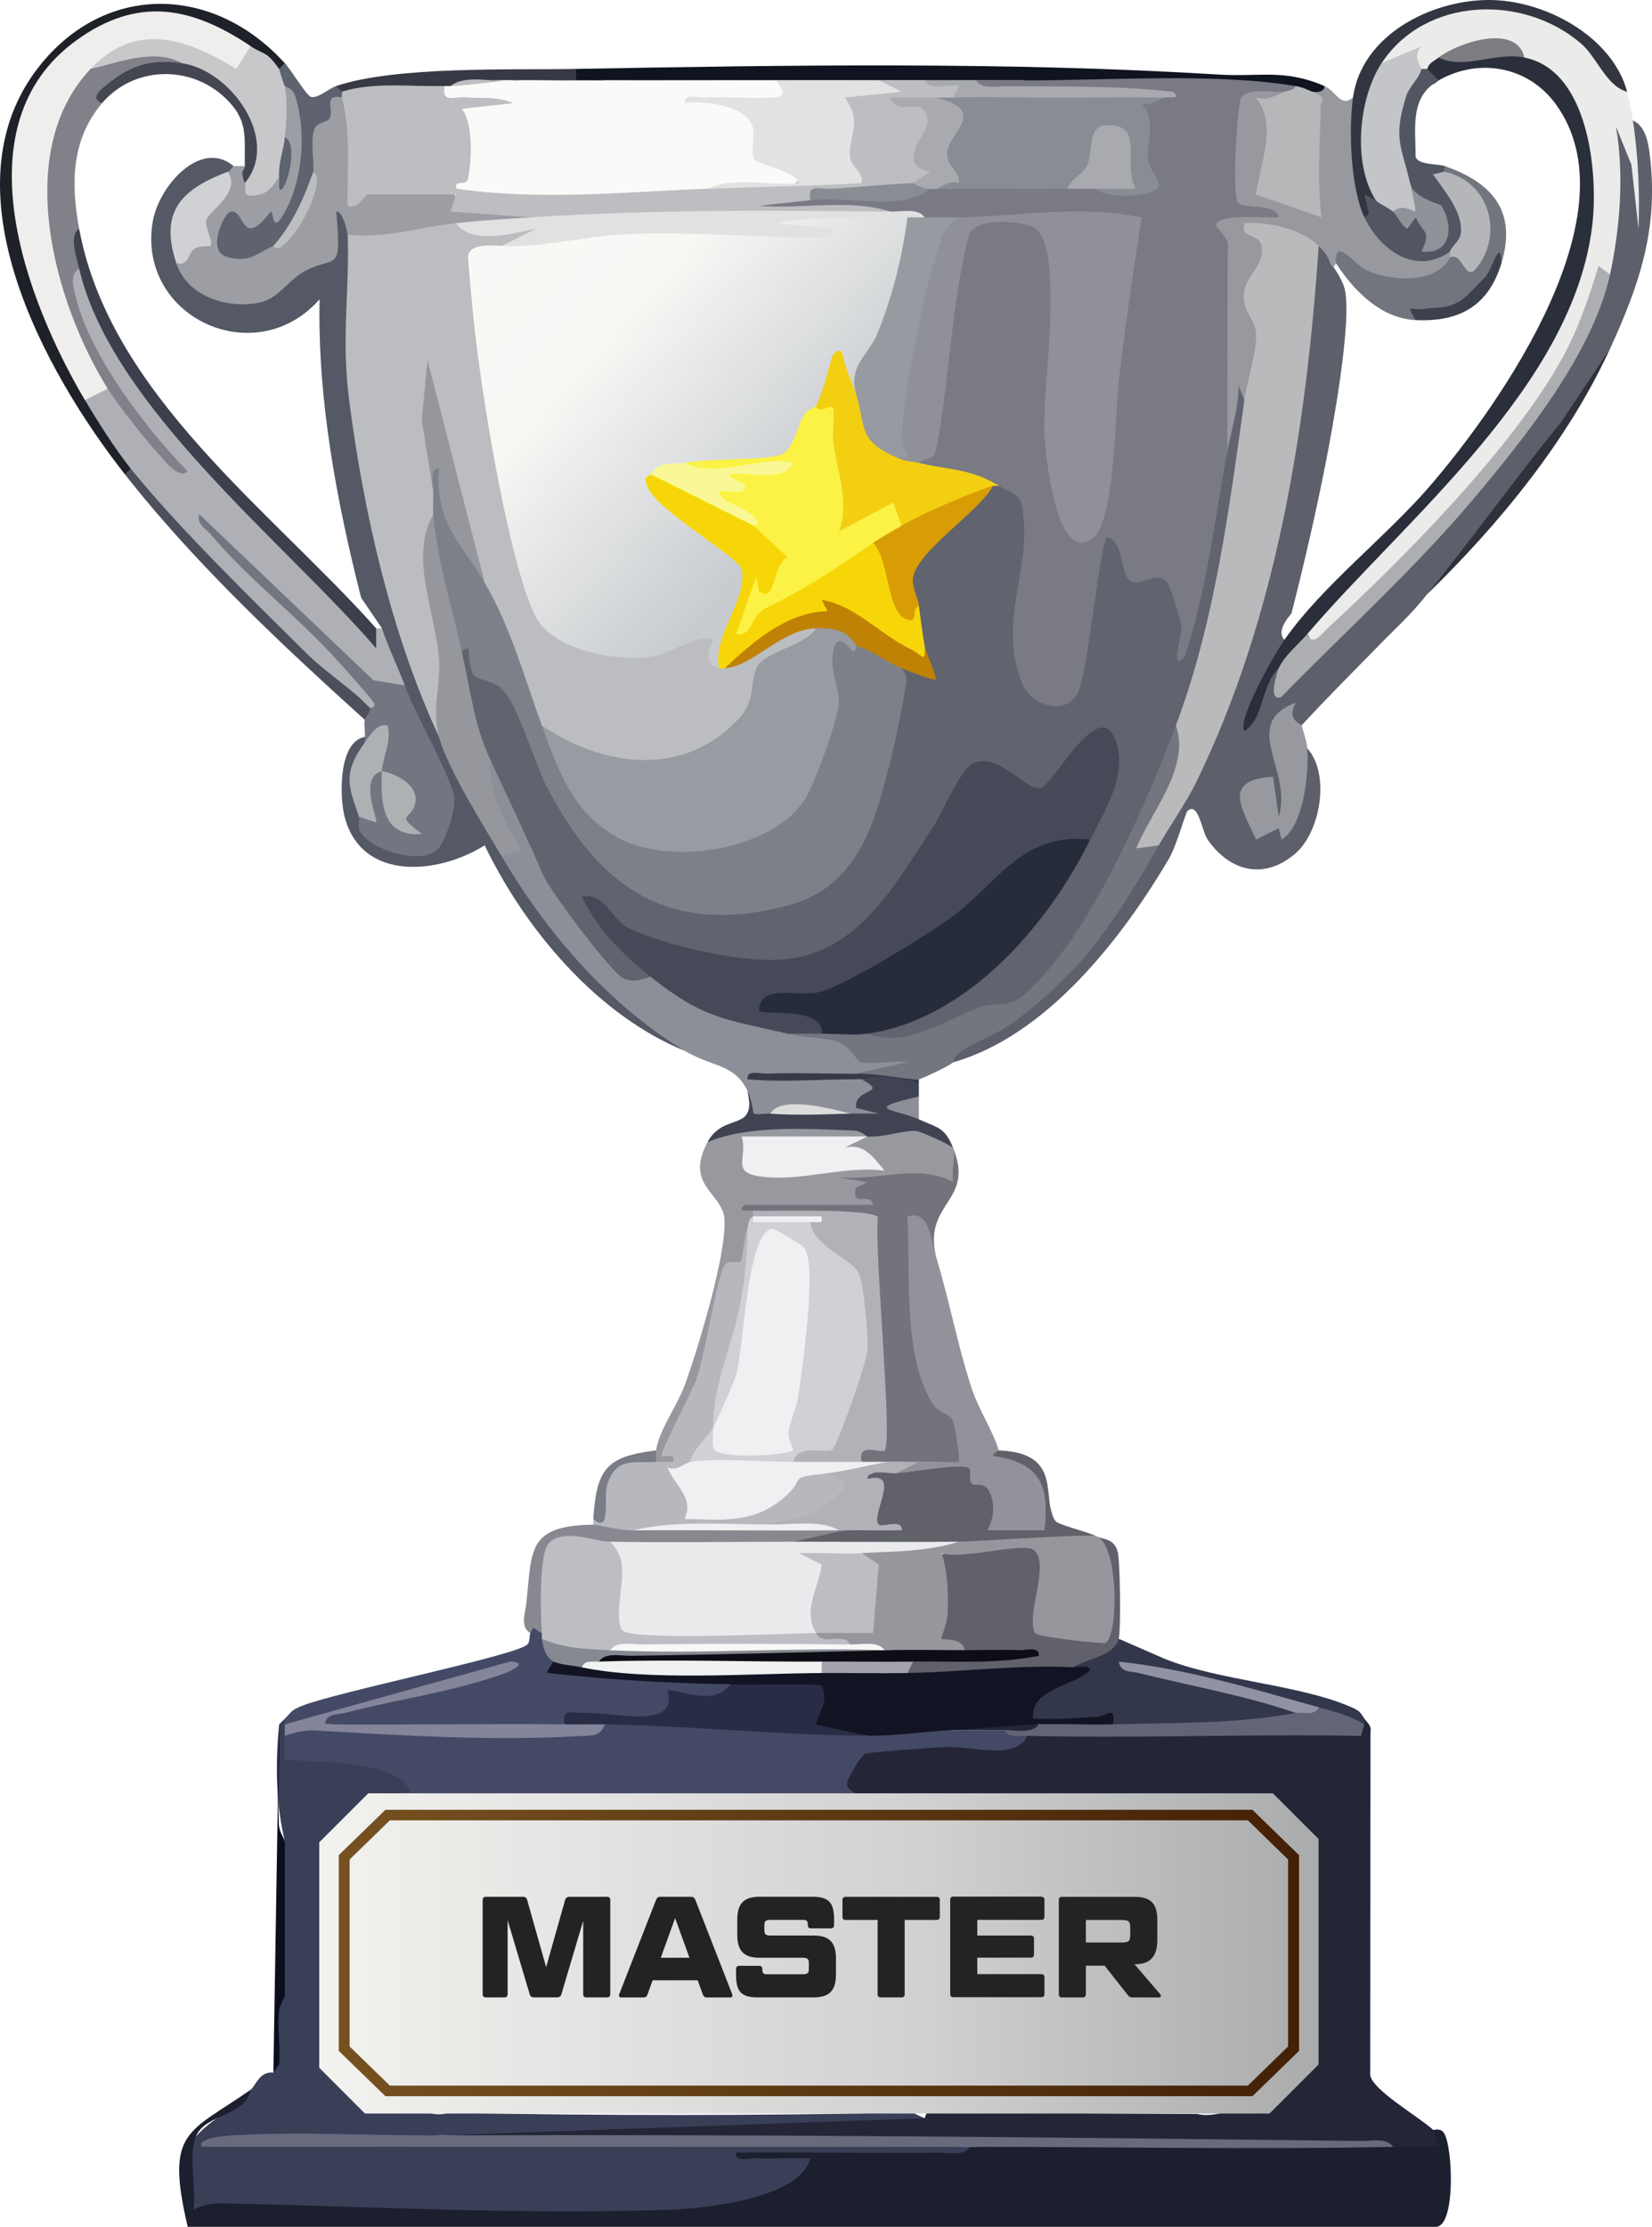 <svg xmlns="http://www.w3.org/2000/svg" id="Layer_2" data-name="Layer 2" viewBox="0 0 289.21 389.7"><defs><linearGradient id="linear-gradient" x1="1912.43" x2="1965.91" y1="-1319.26" y2="-1271.06" gradientTransform="translate(-1823 1358.09)" gradientUnits="userSpaceOnUse"><stop offset="0" stop-color="#f8f8f6"/><stop offset=".36" stop-color="#f7f8f4"/><stop offset="1" stop-color="#c7cacf"/></linearGradient><linearGradient id="linear-gradient-2" x1="55.89" x2="230.84" y1="341.86" y2="341.86" gradientUnits="userSpaceOnUse"><stop offset="0" stop-color="#f2f2ef"/><stop offset=".6" stop-color="#d1d1d1"/><stop offset="1" stop-color="#a9abad"/></linearGradient><linearGradient id="linear-gradient-3" x1="59.31" x2="227.41" y1="341.78" y2="341.78" gradientUnits="userSpaceOnUse"><stop offset="0" stop-color="#765120"/><stop offset="1" stop-color="#442106"/></linearGradient><style>.cls-11{fill:#8d8f98}.cls-19{fill:#8a8c93}.cls-24{fill:#95979d}.cls-42{fill:#5f636f}.cls-43{fill:#eff0f1}.cls-58{fill:#d0d1d4}.cls-61{fill:#b1b2b7}.cls-64{fill:#444a65}.cls-70{fill:#bdbec1}.cls-93{fill:#242638}</style></defs><g id="Dimensions"><path d="M281.86 61.02c-8.35 15.39-20.07 29.53-32 42.96-3.36 4.15-5.09 5.5-8.49 9-4.52 4.64-9.13 9.21-13.51 13.98-1.1 1.97-1.91 1.32-3.22-.18-1.12-.21 2.35 20.81 2.27 5.9l1.95-1.72c4.04 4.44 2.35 14.6-2.08 18.41-5.48 4.7-11.49 3.16-15.38-2.46-.95-1.38-1.63-6.78-3.53-4.96-.32.31-1.9 6.07-3.21 8.3-8.32 14.13-21.52 31.05-37.8 35.66-1.92-.86-1.74-2.04-.15-3.21 15.75-6.54 25.02-18.92 33.13-33.51l3.02-1.24c-.56-.76-.98-1.66-.58-2.42 16.87-32.31 24.04-63.48 27.08-100.12l1.5-2.36c3.25-.82 3.68.2 2 3 .88.82 2.31 3.34 2.58 4.61 1.27 5.96-2.24 24.71-3.38 30.49-1.73 8.79-3.75 17.51-5.96 26.19-1.79 2.09-2.2 3.64-1.24 4.64l.66.96c-3.49 4.6-4.04 5.95-1.66 4.04.86.77 1.72.73 2.62-.02 21.24-17.68 44.81-41.89 53.95-68.16l1.43-.75c-1.27-4.18-1.34-8.97-.22-14.36-1.06-9.89 0-13.38 3.18-10.46l1.04-2.15c2.09.91 2.65 3.6 2.91 5.59 1.71 13.02-1.66 22.94-6.91 34.37Z" style="fill:#5d606b"/><path d="M241.86 11.07c.16-5.36 9.15-9.03 14.37-9.89 12.57-2.06 22.25 4.56 28.63 14.88.45 1.69.74 3.27 1 5 .94 6.26 1.21 12.64.99 18.98l-1.25-11.23-2.73-6.75c1.49 8.22.76 17.8-1.01 25.97l-1.56 1.23c-3.61 12.87-11.77 23.67-20.21 33.84-3.7 4.46-28.32 31.69-30.92 30.52-.93-.42-.86-1.63-.31-2.65l-.19-1.8a481.45 481.45 0 0 0 31.92-35.07c12.55-15.78 28-47.76 6.99-62.1l-.73-1.93c-4.2-1.99-9.2-1.99-15 0 1.27 1.91.06 2.64-2 2-.28.87-.62.86-1 0-2.37.27-4.7-.06-7-1Z" style="fill:#ebebea"/><path d="M40.86 29.05c1.3 1.55.74 2.12-1 1l-.54 2.06c-5.38 2.64-8.66 5.63-7.18 12.05l-1.28 1.87 2.24.22c4.94 7.54 13.6 5.89 19.13-.46 4.72-.52 6.3-3.23 4.72-8.13 2.34-3.84 7.98.5 3.91 3.38l2.05 2.28C60.92 68.6 65.93 94.26 74.6 118.4l2.26 10.55 2.18.35c1.63 2.16 8.5 15.77 9.78 18.82.23.54-.41 1.27-.96 1.81l3.36 1.67c7.08 11.28 15.78 21.57 27.02 28.9l1.62 3.4c-15.37-6.28-27.95-21.3-35.01-35.96-8.05 5.07-21.49 6.44-24.51-4.96-.87-3.3-1.21-13.14 3.53-14.02v1c1.05 1.44.85 3.29-.59 5.56.47 3.17.34 5.64-.41 7.42 21.12 15.43 14.43-9.91 6.64-20.98l1.36-2c-4.26-1.68-4.92-5.8-4-9.99l-3.65-5.37c-4.32-17-7.65-34.79-7.27-52.22-11.32 12.78-31.93 3.09-29.23-13.48 1.04-6.42 8.49-14.63 14.15-9.85Z" style="fill:#555966"/><path d="m236.86 17.06 1.06.72c-.62 6.95-.3 13.7.94 20.26l2.21-.06c2.63 4.84 8.17 7.48 12.79 6.05.86.33.86.66 0 1 2.13 6.87-11.9 6.99-16.31 3.25-1.47-2.51-2.7-3.26-3.69-2.25-.28.87-.62.86-1 0-.42-1.28-1.06-2.07-2-3-2.42.3-5.29-.25-8.61-1.64.85 3.17.01 6.6-2.52 10.27 2.53 5.51 3.38 14.87-1.87 18.35-.78 3.33-1.78 6.33-3 8.99l-2-.9.18-35.01c-2.66-3.21-2.72-6.04 1.88-6.95-1.09-2.84-.82-18.62.75-20.13 1.51-1.45 7.44-1.23 9.19.04-1.05 2.39-1.44 5.14-1.16 8.23l-1.52 8.19 6.61 2.55c-.13-6.44.22-12.76 1.07-18.98.08-.72.74-1.05 2-1 1.99.87 2.91 3.9 5 2Z" style="fill:#98999f"/><path d="m113.86 170.91 2.57-.53c5.82 4.92 13.28 6.89 20.2 8.52.77.18 1.1 1.11 1.23 2 5.61-.35 10.12.73 13.53 3.24 11.82-1.44 9.22 4.73-1.53 3.75-9.2.3-8.86.64 1 1 3.18.47 4.84.9 2.3 3.75 2.76 4.57-1.52 5.81-4.3 2.24-4.82-.94-9.48-.94-14 0-.7 2.79-6.33 1.79-3.45-.69l-.55-3.31c-2.4-4.82-6.16-4.07-11-6.99-13.39-8.09-24.18-20.71-32-33.97.48-2.52-.36-5.27-2.53-8.26-2.15-4.37-1.97-7.28.53-8.73 4.99 5.41 8.73 11.96 11.23 19.68 3.24 6.27 9.66 16.78 16.77 18.28Z" class="cls-11"/><path d="M205.86 126.95c4.79.63 1.93 8.04.57 11.31l-4.49 7.85.93 1.81c-7.41 12.92-13.43 22.4-26.06 31.41-3.38 2.41-9.85 4.21-9.94 6.55-.01.33-5.6 2.99-6 3-3.78.03-7.44-.3-11-1l8.99-1.99c-2.6-.34-5.83.48-8.29-.03-.52-.11-1.96-3.17-4.45-3.71-2.8-.62-5.14-.53-8.26-1.26-.42-2.84 4.79-1.89 6 0 .47-2.92 7.37-2.74 8 0 7.03-.19 13.7-2.46 20-6.84 3.93-.1 5.23-.51 7.98-3.26 2.08-2.08 3.95-4.42 5.62-6.86 7.62-11.09 13-23.59 17.9-36.04l2.51-.96Z" style="fill:#73757f"/><path d="M70.86 119.96c2.09 5.54 7.07 14.04 8.58 18.95.68 2.21-1.52 8.5-2.84 9.75-3.06 2.88-11.58.03-13.5-3.01-.64-1.01-.05-2.17-.24-2.71l.92-1.71c-1.3-3.19-1.07-9.22 3.08-6.28q2.2 3.39 0 0c-2.1-1.05-1.84-2.37-1.13-4.28l-1.87-.72v-1c.13-.94-.2-2.16 0-3-1.73-1.9-1.64-2.33 1-2-9.26-9.91-19.56-20.39-30.9-31.45-2.25-2.44-.3-3.98 2.78-3.49 11 11.22 22.37 21.54 34.12 30.95Z" style="fill:#727681"/><path d="M49.86 11.07c.98 1.45.58 1.95-1 1-2.08 1.02-5.99-1.68-5-4l-2.63.68C5.01-9.72-4.17 35.81 12.08 60.56c2.63 3.54 3.56 6.69 2.78 9.45 3.47 0 9.23 8.78 8 11.99 1.26 1.39.71 1.93-1 1C7.69 64.96-9.97 32.87 6.88 11.59 18.59-3.2 37.56-2.55 49.86 11.07Z" style="fill:#1f2129"/><path d="M231.86 15.06c.09.99-1.29 1.13-2 1-1.77 2.23-2.57 1.76-3-1-15.94.47-31.94.14-48-1h-73c-1.8 2.52-3.2 2.51-5 0-2.66-.32-2.54-1.24 0-2 37.17-.67 75.54-1.28 112.51.99 7.1.44 11.53-1.03 18.49 2.01Z" style="fill:#101320"/><path d="M284.86 16.06c-3.68-1-5.26-6.03-8.06-8.43-10.11-8.7-27.26-8.22-34.94 3.44l1.07 2.1c-3.01 6.05-3.75 13.53-.96 19.81l-1.11 2.07c-1.28 1.9-1.57-.7-1.3-.47 2.31 2.01 2.91 4.62-.7 3.47-2.42-5.13-2.78-15.35-2-20.98C238.36 6.23 250.3.13 260.34 0s21.95 6.41 24.52 16.06Z" style="fill:#333640"/><path d="M227.86 126.95c.34 1.16.93 2.91 1 4 .28 4.37-.57 13.62-4.5 15.98l-.5-1.99-3.97 1.99c-2.48-5.53-6.02-10.49 2.98-10.98l.99 6.98c2.52-8.2-6.92-16.21 3-19.97-1.76 2.99.93 3.73 1.01 3.99Z" style="fill:#97999e"/><path d="M58.86 15.06c1.03-.19 1.35-.03 1 1 .89.26.88.59 0 1-.77.95-.99 2.53-.66 4.72l-2.44 1.76c.6 3.24-.03 5.4-1.9 6.5-.22 4.7-2.93 10.56-7 12.99.18 6.15-13.44 5.3-10.42-.17-1.06-4.79 3.15-10.74 6.77-5.23.41.07 5.6-3.45 6.17-4.25 2.47-3.5 1.37-14.35-.51-18.33-2.79.83-3.5-1.49-1-3l1-1c1.19 1.32 3.8 5.73 4.6 5.92 1.17.27 3.11-1.48 4.4-1.92Z" class="cls-42"/><path d="M64.86 123.96c-.23.95-.93 1.69-1 2-14.64-13.2-29.82-27.45-42-42.96l1-1 3.12.65a832.21 832.21 0 0 0 38.88 41.31Z" style="fill:#4d505c"/><path d="M281.86 61.02c-7.36 16.05-19.38 30.68-32 42.96 7.81-9.63 15.41-20.28 23.41-30.06l8.59-12.9Z" style="fill:#2f313b"/><path d="M100.86 12.06v2c-2.94 2.96-8.02 2.85-11 0-3.73-.09-7.4.24-11 1-.18.9-.52.86-1 0-2.45 2.12-6.16 2.77-11.14 1.95-2.96.82-5.25.5-6.86-.95-.08-.26-.79-.61-1-1 10.35-3.51 30.5-2.79 42-3Z" style="fill:#373944"/><path d="M149.86 187.89c3.75-.04 8.65 1.03 11 1v1c-2.98-1.62-6.66-.95-10-1-6.66-.09-13.4.58-19.99-.01-.24-1.74 2.27-.94 3.48-.99 5.15-.19 10.36.05 15.51 0Z" style="fill:#363a49"/><path d="M230.86 43.03c-2.16 31.92-7.33 65.02-21.48 93.93-1.69 3.45-4.51 7.47-6.52 10.97l-3.96.55c2.65-6.5 9.55-14.2 6.96-21.53-1.23-4.36.33-9.04 2.87-12.56 3.36-14.76 6.4-29.55 9.13-44.38.45-3.18 2.14-8.46 2.06-11.54-.07-2.5-2.33-3.8-2.17-6.93s3.45-4.92 3.18-8.01-3.84-1.36-3.06-4.48c4.3-.29 10.08 1.1 12.99 3.99Z" style="fill:#bababc"/><path d="M266.86 10.07c11.31 2.22 12.97 20.28 11.89 29.36-3.34 28.2-32.92 51.62-49.89 71.54 1.98 2.42-2.38 6.32-5 5.99-3.11 2.87-2.57 8.85-5.99 10.99-1.41-1.93 5.38-13.69 6.99-15.98 6.69-9.55 17.8-17.99 25.51-26.96C263 70.32 286.22 37 272.29 18.13c-4.82-6.53-13.41-8.07-20.43-4.06-2.23 1.99-3.35.26-2-2 .31-1.09 1.22-1.4 2-2 5.83-1.99 10.83-1.99 15 0Z" style="fill:#2b2f3b"/><path d="M281.86 48.03c-2.98 13.76-15 28.72-24.03 39.43-10.34 12.27-22.31 23.02-33.49 34.49-2.48 1.07-.77-4.35-.49-4.99 1.02-2.25 3.44-4.16 5-5.99.85 2.36 2.71-.24 3.52-.98 13.33-12.24 32.73-31.87 41.31-47.64 2.77-5.1 4.45-10.3 6.18-15.8l2 1.49Z" style="fill:#adaeb2"/><path d="m241.86 11.07 7-2.99c-1.73 1.81.05 3.78 0 3.99.92.33 1.44.95 1 1.68-4.09 6.79-4.81 8.07-1.61 15.63.56 1.32-.1 1.88-1.39 2.67 4.46 5.29 1.81 7.61-3 5-2.24 1.79-3.72.91-3-2-4.1-6.32-3.05-17.83 1-23.98Z" style="fill:#c3c5c8"/><path d="M251.86 14.06c-5.1 2.91-4.02 8.2-4.04 13.32.37 1.55 3.86 1.26 5.04 1.66.79.29.78.62 0 1-.34 3.06-.46.66-.33.72 4.55 2.26 8.43 13.65 1.33 13.26-5.93 4.25-12.25-.18-15-5.99l.79-.58-.78-3.41 1.99 1c.33.5 2.28 1.33 3 2 4.44-.45 7 .8 7.67 3.76.34-2.74-.71-3.58-3.18-4.37l-1.49-4.38c-1.58-6.72-2.97-7.77-.7-15.18.51-1.67 2.31-3.17 2.7-4.8h1l2 2Z" style="fill:#525662"/><path d="M251.86 10.07c3.5-2.71 13.72-5.99 15 0-5.19-1.02-10.44 2.21-15 0Z" style="fill:#7c7c82"/><path d="M79.86 39.04c4.55.97 9.23 1.07 14.06.29.4 2.19-1.62 3.43-6.06 3.71-.54 1.56-1.89 2.28-4.05 2.16 1.86 18.05 4.08 36.52 9.01 54.18 4.32 15.48 15.54 16.19 29.06 10.64 3.47-1.12 4.48.6 3.03 5.16l.96 1.79c.24-.83.58-.81 1 0l11.51-7.14c2.38-1.39 3.88-1.35 4.49.15.73.64.98 1.39.68 2.28l-9.17 5.3c-1.53 18.69-29.37 23.43-39.51 9.41-.63-.2-1.23-.44-1.72-.83-.89-.71-7.88-18.12-8.79-20.91l.51-3.23c-3.79-7.94-6.59-16.14-8.39-24.62.11 2.78-.09 5.66-.61 8.63.78 1.04 1.25 3.38 0 4-.31 8.58.7 17.28 3.02 26.09.24 3.35-.05 10.71-2.02 12.87-8.32-17.8-13.19-39.22-15.72-58.72-1.46-11.22.07-19.08-.28-29.2l1.9-1.84c5.03-.18 10.03-.82 14.99-1.9l2.11 1.75Z" style="fill:#bcbdc0"/><path d="M13.86 47.03c10.58 24.52 31.23 44.45 50.46 62.95.26.25.85.17 1.54-.02h1c1.12 3.34 2.75 6.66 4 9.99l-5.5-.91-30.49-29.06c-.44 1.87 1.04 2.38 1.99 3.5 6.85 8.13 15.51 14.57 22.52 22.46 1.16 1.31 5.55 6.16 6.05 7.05s-.53.84-.56.96c-3.17-3.31-7.96-6.4-11.04-9.45-9.46-9.36-22.84-22.41-30.96-32.51-2.59-3.23-5.86-8.36-8-11.99-1.19-2.71 2.21-4.17 4-2l1.21.16C17.82 66.2 8.9 46.61 12.37 46.55c.5 0 1 .2 1.5.47Z" style="fill:#afb0b6"/><path d="M49.86 15.06c.06.13 1.35.33 1.79 1.67 1.99 6 1.4 14.39-1.59 20.02-2.61 4.92-2.05.06-2.7.3-5.14 6.81-4.48-.6-6.99 0-1.23.29-4.12 6.76-.86 7.83 4.1 1.34 5.51-.63 8.35-1.84 4-2.35 6.81-8.39 7-12.99.11-2.21-.5-5.52.15-7.38.44-1.28 2.24-1.27 2.63-1.85.98-1.49-1.23-4.47 2.22-3.76l2.4 1.64c.64 4.93.86 9.88.65 14.85l1.45.5c1.47-3.26 13.75-3.12 15.5 0 3.5 1.52 7.41 2.17 11.74 1.95l1.26 2.05c-3.08 2.52-9.1 2.38-13 1-6.4.68-12.66 2.8-19 2 0-.25-.9-4.41-1.99-3.99 1 11.53-.19 7.23-6.01 10.69-2.43 1.45-4.31 4.63-7.55 5.24-5.71 1.07-12.53-1.15-14.45-6.94.38-2.17 1.37-4.19 3.66-4.93.23-3.71 2.01-7.4 5.34-11.05.4-.15.74-.64 1-1 .66-.03 1.33.02 2 0 .62.49.62 1.49 0 3 2.1-.27 4.1-.61 6-1 1.14 1.28 1.66-5.14 1-6.99-2.7-1.36-2.5-7.49 0-8.99Z" style="fill:#9c9ea4"/><path d="M80.86 113.97c2.71 5.1 4.37 10.49 6.01 16.27l-1.01 2.71c-.56 5.58 2.62 11.32 5.5 15.99l-3.5.99c-2.97-5.03-9.65-15.63-11-20.98-1.27-5.04.29-8.66 0-13.46-.49-8.04-5.33-17.91-1-25.5 3.21 6.59 6.96 16.97 5 23.98Z" class="cls-24"/><path d="M39.86 30.05c2.52 3.68-3.47 6.89-3.78 8.61-.2 1.1 1.31 3.77.75 4.33-.18.18-1.95-.08-2.89.63-1.09.82-.87 3.01-3.08 2.42-3.08-9.26 1.21-13.01 9-15.98Z" class="cls-58"/><path d="M63.86 129.95c1.06-1.47 2.19-3.38 3.99-2.99.75 2.76-.89 5.66-.99 7.99 2.59.48 6.28 2.47 5.88 5.28-.5 3.53-3.97 1.96 1.12 5.7-7.04.64-7.25-5.54-7-10.98-4.18 1.08-.6 8.59-1 8.98l-3-.99c-1.99-5.58-2.78-7.75 1-12.99Z" style="fill:#aeb1b4"/><path d="M178.86 14.06c15.15.07 33.42-1.38 48 1 .72 2.85-.13 3.23-2 1-2.28.19-6.06-.79-7.57.99-.61.71-1.78 17.62-.47 18.54 1.51 1.06 6.43-.11 7.04 2.44-2 .17-10.99-.8-10.98 1.51 0 .22 2.62 2.38 2.04 3.94L214.86 79c.55 5.25-4.67 36.06-6.91 37.62-3.83 2.66-4.32-4-3.1-6.95l-2.02-6.55c-4.18 1.24-7.14 1.02-8.28-3.74l-3.57 21.43c-.5 1.68-1.54 3.22-3.14 4.02-15.64 7.8-12.36-25.18-10.52-32.53 0 0-.82-2.44-2.45-7.31-4.4-.17-8.76-.75-13.07-1.75l-.93-2.25c2.39-12.8 4.68-26.26 6.87-40.36 1.42-1.27 1.46-2.13.13-2.59-3 2.31-5 2.31-6 0-2.1-.37-4.1-.7-6-1-7.7-.64-15.43-.83-23.18-.58-1.09-2.53 8.45-3.66 9.18-1.42l.48-1c6.87.07 13.7-.27 20.52-1 .1-.9.45-.85 1 0 7.6-2.77 15.39-2.71 23 0 1.87-1.58 3.65-2.23 5 0 4.78 1.34 10 1.09 7.62-4.38.12-3.73-.29-7.38-.78-10.96l5.16-.65c-11.1-.64-22.25-1.15-33.44-1.52l.44-1.48h8Z" style="fill:#797a83"/><path d="M217.86 70.01c-2.69 19.06-5.19 38.9-12 56.94-5.22 13.82-15.83 38.68-27.28 47.66-2.15 1.69-4.74.77-6.93 1.59-5.94 2.23-13.05 7.28-19.79 4.7l1.71-2.33c15.81-3.74 27.12-16.99 34.59-30.72l2.69-.91-1.29-1.88c6.89-14.06 7.2-23.14-6.79-5.33l-3.09-.34c-6.4-6.74-11.31-4.56-14.73 6.55-16.35 24.7-25.56 29.83-55.28 18.55 2.85 1.9 4.24 4.05 4.17 6.44-1.68.59-2.93 1.04-4.7.29-2.02-.86-12.85-15.3-14.03-18.04-2.93-6.79-6.1-13.39-9.27-20.21-2.91-6.27-3.51-12.43-5-18.98.91-4.38 3.47-.6 3.6 2.9 2.23.55 4.48 1.45 5.83 3.5l7.96 18.57c9.9 22.49 45.46 28.22 53.39 2.04 2-8.22 4.07-16.22 6.23-24.01 2.8-.84 4.14-2.17 4-4-2.89-.51-3.23-2.84-1-6.99-7.92-3.29 1.17-12.36 5.6-15.91l7.4-5.07h1c1.83 1.12 3.57 1.25 4.03 3.47 2.12 10.4-4.39 19.99 0 30.97 1.68 4.21 7.74 5.84 9.79 1.83 1.91-3.74 3.77-26.21 5.2-27.28 2.96.81 2.11 6.31 3.95 7.58s4.71-1.93 6.54.4c.55.7 2.34 6.47 2.47 7.63.16 1.45-2.14 8.22.54 5.38 3.91-11.6 5.27-23.96 7.49-35.97.71-3.82 1.95-7.54 2-11.48l1 2.49Z" style="fill:#61636e"/><path d="M229.86 16.06c2.73 1.39 1.37 1.12 1.34 2.72-.1 6.48-.64 12.82.15 19.27l-11.5-4.02c.84-5.35 3.82-12.52 0-16.96 2.25.5 3.22-.23 5-1.01.63-.28 1.53-.16 2-1 1.49.24 2.47.9 3 1Z" style="fill:#b6b7b9"/><path d="M262.86 46.03c-4.4 6.62-6.64 8.8-15.07 9.01-.12 0 1.82-.86.07.98-6.06-.28-10.82-5.07-14-9.99-.22-4.84 3.39.38 5.26 1.23 4.15 1.89 12.27 2.66 14.74-2.23.55-2.33 2.39-1.75 3.77-.38 3.08-5.43.4-10.27-4.58-13.19l-.19-1.41v-1c8.32 2.85 12.74 7.87 10 16.98Z" style="fill:#73757e"/><path d="M252.86 30.05c7.97 1.69 10.47 11.11 5.51 16.99-1.93 2.29-2.23-2.91-4.51-2.01.06-.32-.08-.69 0-1 .26-1.07 1.82-1.81 1.91-3.43.22-3.66-2.93-7.26-4.91-10.07l1.99-.49Z" style="fill:#b5b6ba"/><path d="M190.86 146.93c-3.34 1.52-6.86 2.97-10.54 4.33-11.42 10.05-23.74 20.7-38.83 24.6 2.91.83 5.7 3.15 2.37 5.04h-6c-11.04-2.58-14.68-2.56-24-9.99-4.79-3.82-9.38-8.34-12-13.98 3.98-.84 5.46 4.21 8.04 5.44 6.47 3.08 19.25 5.99 26.49 5.59 13.74-.76 20.04-12.82 26.89-23.11 1.94-2.91 4.96-10.79 7.55-11.49 4.61-1.25 8.96 5.25 11.41 4.53 2.33-.69 10.38-16.69 13.18-7.98 1.92 5.99-2.1 12.06-4.55 17.03Z" style="fill:#464a58"/><path d="M190.86 146.93c-7.37 14.92-21.48 31.43-39 33.97-2.28.33-5.53 0-8 0 .36-4.81-10.05-3.17-11-4 .11-4.76 6.61-2.48 10.27-3.21 4.48-.9 19.43-10.21 23.66-13.33 7.57-5.58 12.21-14.81 24.06-13.43Z" style="fill:#272c3b"/><path d="M43.86 8.07c2.51 2.14-.86 6.11-3.68 5.32-7.56-5.68-16.32-6.81-24.32-1.32l.17 2.64c-10.1 14.83-5.75 37.57 3.15 52.09l-.32 1.22-4 2C4.53 52.49-7.11 21.89 13.36 7.07c10.8-7.82 20.25-5.88 30.5.99Z" style="fill:#efeeed"/><path d="M15.86 12.06c7.92-8.38 16.73-5.37 25.51 0l2.49-3.99c2.37 1.59 2.71.73 5 4 .09.13.45 1.78 1 3 .54 3.07.27 5.93 0 8.99.63 2.08.57 5.65-1 6.99-1.11 1.3-1.6 2.61-3.51 3.02-3.44.73-2.08-.96-2.49-2.02 3.83-10.59-2.56-16.67-11-20.98-5.06-1.7-10.06.09-14.5 2.62l-1.5-1.62Z" style="fill:#c8c8cb"/><path d="M100.86 14.06c1.67-.03 3.33.02 5 0h30c6.19 1.73 1.75 5.67-3.51 5.29 1.55 2.03 2.01 4.43 1.39 7.19 14.75 5.59 3.24 6.41-5.16 5.86l-4.71.64c-.55.54-1.12 1.04-1.76 1.41-2.76 1.59-37.14 2.23-40.73.78-2.71-1.09-4.3-4.04-1.27-5.02.56-3.76.51-7.48-1.04-11.06-3.12-.59-4.31-2.89-1.2-4.09.33-.01.67.01 1 0 3.61-.75 7.28-1.08 11-1 3.65-.1 7.35.06 11 0Z" style="fill:#fafbf8"/><path d="M178.86 14.06c-2.66-.01-5.34 0-8 0-2.41 1.43-5.41 1.43-9 0-2.11 1.53-4.78 1.53-8 0-6.05 2.48-11.94 2.45-18 0-9.98.06-20.02-.14-30 0h73Z" style="fill:#71727c"/><path d="m161.86 14.06 1.95.53c3.63-.45 8.26.27 3.05 2.47-.84.37-1.84.37-3 0-.55 1.83-5.04.94-4.8.82 6.07-2.9 5.99 6.01 2.8 9.64 3.43 2.41 2.01 5.25-2 4.52l-1.75 1.41c-7.47-.3-12.88.23-16.25 1.58l-8.99.99c7.42.64 15.89-1.29 22.99 1.01-18.14 1.19-36.26 2.38-54.54 2.52-2.89.02-5.71-.73-8.46-1.52l-14-1.01 1-2.99h-15.5c-.44 0-1.71 2.74-3.49 1.99-.13-6.51.61-12.62-1.01-18.98-.08-.32.09-.7 0-1 5.79-1.77 12.01-.81 18-1-.55 3.11 1.56 1.83 3.47 1.99 2.9.23 5.65-.23 8.53 1.02l-8.99 1c2.05 2.63 1.71 9.23 1.03 12.34-.26 1.19-2.45-.03-2.02 1.62 14.4 2.12 29.42.59 43.99.01 4.96-.71 9.96-.94 14.99-.7 2.32-1.89 5.27-2.6 8.85-2.13-1-2.79-1.06-5.77-.17-8.96-5.47-6.92 8.5-6.99 10.33-5.21.19.19-5.47-.37-3.99-1.99h8Zm-114 28.97c3.33-3.77 5.32-8.29 7-12.99 0 .1.8.45.61 1.96-.43 3.44-3.31 9.02-6.16 11.15-1.03.77-1.39-.14-1.46-.12Z" class="cls-70"/><path d="M89.86 14.06c-2.76.07-7.3.87-11 1 2.71-2.17 7.53-.53 11-1Z" class="cls-70"/><path d="M262.86 46.03c-2.25 7.47-7.31 10.34-15 9.99-2-3.08-.54-1.56 1.52-1.96 2.17-.42 3.32.14 5.85-1.16 1.39-.71 3.4-3.08 4.67-4.32 1.38-1.35 2.78-7.37 2.95-2.55Z" style="fill:#3d414d"/><path d="M246.86 32.05c.56 2.64 5.29 3.64 5.48 3.94 2.16 3.44 1.83 8.65-3.47 8.04 1.77-3.91.24-3.03-1.02-5.98l-1.48 1.98c-1.16-.66-1.73-2.27-2.51-2.99 1.36-1.16 2.51-.55 3.99 0-.28-1.65-.61-3.37-.99-4.99Z" style="fill:#8f9299"/><path d="M158.86 38.04c.43.62.81 1.25 1.08 1.94 2.24 5.81-6.32 23.42-10.08 29.03-2.85-2.68-4.39-2.14-4.62 1.61l-2.38.39c.96 1.3-3.05 9.25-4.23 9.7-.62.24-11.11.49-13.2.54-1.86.04-3.71.09-5.57-.25-.3 2.07-2.3 2.73-6 2 4.37 4.97 9.53 9.35 15.48 13.16 1.13.94 2.58 2.32 2.55 3.8-.04 2.03-4.72 14.73-6.03 17.01-3.7-1.14-.77-4.79-1-4.99-1.58-1.31-8.37 2.58-10.56 2.92-6.1.95-17.64-.98-20.65-7.21-4.8-9.93-9.63-40.45-10.78-52.17-.16-1.61-1.03-10.37-.9-10.9.52-2.06 4.19-1.65 5.89-1.58 15.12-4.26 30.98-5.46 47.59-3.62-.34-1.06.21-1.51 1.45-1.56 6.87-.28 13.8-.55 20.66-.34.44.01.87.24 1.29.52Z" style="fill:url(#linear-gradient)"/><path d="M84.86 101.98c4.66 8.09 6.74 16.02 10 24.98l3.47 3.74c10.62 30.17 52.1 15.84 45.44-14.18.07-5.55 1.5-6.7 6.09-3.55 1.94-2.81 8.23 1.07 8 4 1.35 1.64.66 3.04.39 4.8-.98 6.21-3.94 19.13-6.51 24.54-2.91 6.13-7.12 10.43-13.82 12.17-20.86 5.43-32.91-2.93-42.23-20.87-2.21-4.25-5.39-15.74-8.45-17.55-3.75-2.21-4.83.28-5.24-6.75l-1.14.65c-1.78-7.81-4.31-15.96-5-23.98-.11-1.31.01-2.68 0-4-.47-2.07-.73-6.76 1.92-4.9.99 7.51 3.97 14.11 7.08 20.89Z" style="fill:#7e8089"/><path d="M149.86 112.97c-.05-.02.1 1.08-.5.98-.53-.09-2.45-3.67-3.38-.36-.97 3.49 1.06 6.59.84 9.75-.2 2.85-4.15 13.67-5.76 16.31-5.6 9.17-23.51 11.89-32.55 7.12-8.18-4.32-10.73-11.78-13.66-19.82 10.84 7.4 25.06 9.21 34.64-1.35 3.11-3.42 1.56-6.8 3.27-9.22s8.32-3.54 10.09-6.41c2.2-3.61 8.94-1.26 7 3Z" style="fill:#989ba2"/><path d="m113.86 83 1.26-.53c6.43 1.63 12.01 4.8 16.74 9.52 5.38-1.17 9.02 5.33 5.56 10.29l12.91-7.99 2.53.7 2.58.26 3.31 10.59 2.11.14c.3 2.15.63 4.99 1 6.99.46 1.97.81 4.15-1.43 3.23-4.85-2.81-9.66-5.6-14.45-8.4-6.83 1.44-13.2 4.49-19.11 9.16-.32.02-.77.07-1 0-1.13-5.81 4.99-11.86 3.99-17.26-.41-2.22-15.13-10.42-16.61-14.71-.63-1.84.06-1.3.62-1.99Z" style="fill:#f7d609"/><path d="M155.86 37.04c1.89.02 4.91-.68 6 1-.92 2.71-2.09 2.7-3 0-7.7.27-15.37-.42-23 1.01l9.99 1c.3 1.32-1.62 1.48-2.48 1.49-11.28.05-22.72-1.1-34.06-.54-6.95.34-14.39 2.39-21.46 2.04l5.99-2.99c-3.87.7-11.27 2.96-13.99-1 4.58-.49 8.36-.7 13-1 20.89-1.37 42.01-1.26 63-1Z" style="fill:#e0e2e1"/><path d="M126.86 116.96c4.96-4.65 10.92-9.86 18.01-10l-1.01-1.98c5.93.98 9.97 5.94 15.76 8.73 1.7.82 2.48 2.64 2.25-.75.28 1.51 1.7 4.19 2 5.98-.31.26-5.02-1.57-6-1.99-2.98-1.28-5.08-3.05-8-4-1.48-2.73-4.14-3.11-7-3-6.23.24-11.02 6.69-16 6.99Z" style="fill:#c08205"/><path d="M84.86 101.98c-3.93-6.82-8.79-10.24-8.01-19.98-1.71-.23-1 2.88-.99 3.99l-2.04-12.45 1.03-10.52 10.01 38.96Z" class="cls-24"/><path d="m31.86 11.07-.85.97c-4.51-.62-12.05 1.25-13.15 6.03-5.42 6.36-5.45 14.19-4 21.98.09 2.59.09 4.92 0 6.99-1.81.94-.94 3.54-.57 5.05 2.56 10.33 12.22 22.8 19.56 30.42-1.62 1.41-4.1-1.98-5.02-2.98-2.34-2.53-7.22-8.69-8.98-11.51-9.41-15.16-16.7-41.45-2.99-55.96 4.94-1.08 11.09-3.72 16-1Z" style="fill:#808189"/><path d="M65.86 109.97v3.5c-15.82-18.42-46.35-42.25-52-66.44-.47-1.99-1.8-5.89 0-6.99 5.38 28.99 33.49 49.17 52 69.93Z" style="fill:#3d404c"/><path d="M31.86 11.07c8.35 1.14 17.37 13.27 11 20.98-.98-2.55.02-2.06 0-3-.11-5.18.71-8-3.51-11.98-6.11-5.75-15.96-5.5-21.49.99-2.42-.96.16-2.68 1.08-3.42 4.06-3.31 7.61-4.3 12.92-3.57Z" style="fill:#444752"/><path d="M49.86 24.05c2.67.99 0 10.54-.99 8.98-.04-.66.02-1.33-.01-1.99-.11-2.89.79-4.66 1-6.99Z" class="cls-42"/><path d="M167.86 38.04c10.64-.21 21.27-2.18 32 0-1.48 9.43-2.85 18.99-3.99 28.47-.65 5.39-.65 24.49-4.43 27.55-6.59 5.34-8.47-14.95-8.62-18.52-.3-7.17 3.32-30.63-1.19-35.28-1.62-1.67-11.21-2.5-12.02 1.02-3.14 11.99-3.35 25.22-5.7 37.24-.45 2.31-1.66 1.24-3.05 2.48-1.46 2.69-4.14 2.19-4-1-2.87-5.25 4.64-39.09 6.95-40.84l4.05-1.12Z" style="fill:#909198"/><path d="M203.86 17.06c-1.13.33-2.26 1.56-4.01 1.01 2.88 3.5.56 6.85 1.17 10.24.24 1.32 2.06 3.08 1.85 4.22-.39 2.02-9.4 2.38-11 .52 4.08-1.29 5.33-4.24 3.91-8.54-.21-.63-1.94-.75-2.12-.63-.35 5.24-2.61 8.3-6.79 9.17-7.65.05-15.35-.04-23 0 .29-2.32.32-4.76.1-7.3l2.78-5.31c-2.09-.72-3.05-1.85-2.88-3.38 1-.01 2 .03 3 0l1.74-1.37c11.67.17 23.42.62 35.26 1.37Z" class="cls-19"/><path d="M167.86 38.04c-1.4 1.03-2.39 1.72-3.01 3.49-2.58 7.38-7.24 28.49-6.91 35.91.08 1.74 2.46 2.9-1.08 2.56-4.76 3.73-10.7-7.2-7-10.99-1.37-5.21 2.22-6.8 3.78-10.71 2.62-6.53 4.33-13.34 5.22-20.26 1-.03 2 .04 3 0 2.01-.07 4.07.04 6 0Z" style="fill:#989aa1"/><path d="M142.86 71.01c1.34-2.42 2.68-8.65 3.01-8.99 1.62-1.72 1.7.38 2.01 1.47.66 2.27 1.38 3.71 1.98 5.53 1.8 5.43.11 7.97 7 10.99 2.08.91 2.35.61 4 1 5.47 1.28 9.09 1 14 4h-1a58.66 58.66 0 0 1-13.86 8.1L157.86 92c-3.04-.68-6.47.1-10.29 2.36l-1.5-.5c-.62-7.47-1.84-15.74-3.22-22.84Z" style="fill:#f3cf12"/><path d="M163.86 17.06c9.32 2.4 2.28 6.04 1.96 9.57-.23 2.56 2.24 3.12 2.04 5.41-1.58-.68-3.34.93-4 1-.32.04-.67 0-1 0-2.66.99-3.66.66-3-1l2.98-1.98c-6.53-1.44 0-6.83-.43-9.08-.87-4.69-5.02-.13-6.55-3.91 2.66-.04 5.34.02 8 0Zm23 15.98c.58-1.69 2.8-2.65 3.45-4.04 1.09-2.31.09-6.81 3.03-7.04 7.46-.56 2.9 6.53 5.51 11.07-2.32.05-4.67-.03-7 0-1.67.03-3.33-.01-5 0Zm-16-18.98c1.04 1.65 3.8 1 5.49 1.02 9.74.1 19.32-.12 29.01.98 1.65 1.45-.88.82-1.5 1-7.17-.06-14.36.07-21.54.04-5.15-.02-10.15-.21-15.46-.04l1-1.99c-.99-.61-5.15 1.07-6-1.01 2.99 0 6.01-.01 9 0Z" style="fill:#a8aaaf"/><path d="M159.86 32.05c.16 0 1.28.98 3 1-5.43 4.13-14.46 1.1-21 2-.56-3.05 1.54-1.89 3.46-2 4.89-.27 9.67-.82 14.54-1Z" class="cls-19"/><path d="M173.86 84.99c-2.5 4.72-13.82 11.69-14.05 16.45-.07 1.53.85 3.06 1.05 4.52-1.45.86-.02 3.06-2 2.49-3.69-1.07-3.01-10.2-6-13.48-1.26-2.96 2.73-4.81 5-3 4.17-2.35 11.16-5.35 16-6.99Z" style="fill:#d89d04"/><path d="m153.86 14.06 3.99 1.99-9.99 1.02c3.34 4.28.53 7.03.96 10.42.24 1.9 2.38 2.54 2.03 4.55-8.98.54-18.01.65-26.99 1 4.66-2.28 10.95-.4 15.99-1.01-.52-2.04-7.32-3.28-7.84-4.14-.66-1.09.14-3.75-.15-5.34-.72-4.03-8.49-5.01-12.01-4.51-.23-1.74 2.27-.94 3.48-.99 3.99-.16 8.05.25 12.03 0 2.98-.18 1.26-1.68.48-3 5.99-.04 12.01 0 18 0Z" style="fill:#e1e3e2"/><path d="M142.86 71.01c.33 1.75 2.82-.6 3.01.5.3 1.76-.26 4.03.01 5.98.74 5.24 2.9 10.35.99 15.49l9.49-5 1.51 4.01c-1.52.86-3.6 2.05-5 3-7.77 5.3-10.44 7.18-18.93 11.53-2.71 1.39-2.03 4.83-5.06 4.45l3.49-9.99.52 2.52c3.04 2.18 2.14-4.41 4.98-6.02l-5.99-5.49-.78-1.26c-6.16-2.47-7.7-4.67-4.64-6.6-4.36.43-6.56-.61-6.58-3.13 4.54-.82 14.75-.42 17-1.5 2.13-1.02 2.7-5.05 3.98-7.05.5-.79 1.88-1.19 2.02-1.44Z" style="fill:#fbf245"/><path d="M119.86 81c5.76 2.83 12.71-1.28 19 0-1.96 3.65-7.64 1.43-10.99 2-.61 1.22 4.3 1.21 1.99 2.98-.4.31-2.99-.2-4 .01.55 1.93 2.86 2.23 4.33 3.15.49.31 3.77 2.25 1.67 2.83l-18-8.99c2.04-2.53 3.55-1.56 6-2Z" style="fill:#faf895"/><path d="M49.86 301.78c1.91.31 1.79 1.09 0 2 1.6.13 2.27.75 1.95 2.22l11.82 1.07c6.82.73 15.05 6.68 4.23 7.71l.34 1.04c-1.75.6-3.32 2.03-3.34 3.95 1.69 2.09.19 3.27-2 2l-1.48.05c-2.57 2.16-2.86 30.36-1.54 34.13 1.56 4.45 12.74 15.97 18.6 13.79 27.09.54 54.2.53 81.31-.04l2.11 1.02c.15.85-.01 1.59-.64 1.6l-84.36 1.39c-1.56 1.64-15.33.9-14.59.9 35.88-.34 71.74.03 107.59 1.09 1.58 1.96.44 2.78-1.81 3.06l-23.42-.06c-4.49 5.92-10.84 7.94-17.8 9.03-31.16.72-62.35.71-93.57-.02-1.87-12.31-1.32-12.87 8.3-19.6.92-.65 1.68-1.45 2.31-2.39.86-.6 1.54-3.31 4-3 .41-4.35.74-8.74.99-13.19l1.01-.3c-.5-.1-.88-.19-.89-.3-.22-8.76-.14-18.35.89-26.67-1.44-5.99-1.78-12.81-1-20.48.32-.35.66-.67 1-1 .87.28.86.62 0 1Z" style="fill:#3a3f58"/><path d="M250.86 372.71c5.35 4.85-2.42 7.13-7 3-54.53-.48-110.2-1.15-167-2l85-3 .41-1.02 47.31.27c5.65 1.41 16.72-5.74 18.29-10.4 1.57-4.66 2.24-32.18-.58-35.86-.55-.71-8.43-7.93-9.04-7.94-22.51.47-44.97.14-67.39-1-7.29-.76-4.22-6.04-.26-9.44 9.89-.48 19.65-1 29.26-1.55 19.61-1.15 39.28-1.82 59-2-.5-.3-.49-.64 0-1 .42.68 1.32 1.18 1.06 2.39l-.04 60.03c.52 2.66 8.16 7.02 10.98 9.51Z" class="cls-93"/><path d="M43.86 365.72c-.74 4.63-7.74 4.14-9.48 8.01-1.5 3.32 0 9.24-.51 12.97 1.81-.92 3.46-1.13 5.49-1.09 26.17.56 51.92 2.01 77.96 1.11 6.23-.22 22.84-2 24.53-9-3.15-.1-6.35.12-9.51 0-1.22-.05-3.72.75-3.48-.99 11.82-.15 23.68.15 35.51 0 1.69-.02 4.45.64 5.49-1.02 24.63-1.02 49.29-1.02 74 0 2.66-.05 5.34.05 8 0l-1-2.99c.17.15 1.31-.5 2 .7 1.5 2.58 1.98 16.29-1.5 16.29H32.86c-3.98-17 .1-16.34 11-23.98Z" style="fill:#1b1f2e"/><path d="M94.86 285.8c.88.25.86.58 0 1 2.22 1.27 2.89 2.6 2 4l.94 1.08c9.99 1.27 20.01 2.24 30.06 2.91 1.86 4.5-4.99 4.47-8.45 3.47-1.27 2.44-3.55 3.41-6.85 2.92-5.83-.88-10.4-.68-13.71.6-14.1 2.12-29.33 1.41-42.86-.23-2.49.73-4.53.81-6.14.23v-1c1.34-1.3 1.01-1.45 3.17-2.3 6.06-2.4 37.69-8.83 39.32-10.7.49-.56.29-1.5.51-1.99-1.06-3.13 1.47-3.72 2 0Z" class="cls-64"/><path d="M163.86 219.86c-1.71.43-2.66-.55-2.85-2.94-.43 9.53-.85 24.85 7.55 30.78 3.09 8.21.25 10.08-7.7 8.13-2.47 1.09-4.14 1.09-5 0-1.82.33-3.49.33-5 0-3.97-1.12-1.13-3.8 2.37-4.48 0-12.35-.2-24.96-2.01-37.04-3.7.29-6.17-.35-7.41-1.92-4.1.21-8.08.04-11.95-.51-1.94 3.47-4.53 1.29-2.41-2.57.48-.87 18.88-.86 19.78-.44 4.61 2.18-2.71 1.83-3.43-3.34l8.53-.25c.81-1.81 2.99-2.45 6.54-1.92 2.55.85 4.54.03 5.98-2.47 3.85 9.45-5.23 9.43-3 18.98Z" style="fill:#73737c"/><path d="M160.86 255.83c2.31-.17 4.69.13 7 0 .26-.25-.64-6.38-1.04-7.2-.64-1.33-2.47-1.33-3.43-2.8-5.5-8.45-3.91-23.19-4.54-32.94 3.84-1.19 3.99 3.71 5 6.99 2.35 7.61 3.78 15.6 6.29 23.19 1.17 3.53 3.89 7.78 4.71 10.78.93 1.64-.28.48-.19.49 2.61.37 5.47.9 7.17 3.24.31.43 3.22 9.62 2.96 10.09-.51.91-12.49 1.41-13.03 1.02.96-4.86.01-7.42-2.85-7.69l-1.21-2.34-9.05 1-1.8-1.82c-.23-1.14 1.1-1.81 4-2Z" style="fill:#92939a"/><path d="M151.86 198.88q-5.58 1.4 0 0c2.66-4.84 11.9-2.1 15 2 .47 1.08-.33 4.45 0 5.99-6.39-3.44-13.81.14-20.99-.98l5.99 1-1.99.99c-1 3.58 2.62.63 2.99 2.98h-22.49c-1.59 1.33.73.98 1.5 1.01.87.28.86.62 0 1 1.45 1.61 1.12 2.28-1 2 .1 3.82-.83 6.81-2.81 8.99a93.874 93.874 0 0 1-9.5 29.29c1.72 2.93-2.86 5.8-3.69 2.68-1.92-.56-1.93-1.44 0-2 .44-3.45 3.7-7.84 5.02-11.47 2.3-6.32 7.32-22.85 6.94-28.95-.3-4.71-7.05-5.84-2.96-13.53 2.5-2.24 6.08-3.08 8.9-3.48 1.96-.28 18.57-.68 18.96.18.36.79.6 1.46.14 2.3Z" style="fill:#97999f"/><path d="M124.86 249.83c.17 3.14-1.17 5.13-4 5.99-1.8 10.58 8.16 9.73 15.05 4.78 2.21-3.19 5.84-5.04 8.95-2.78 7.99-.27 4.86 4.56.14 7.79l-10.14 1.21c-7.93.27-15.93.61-24 1-1.36 1.63-6.71 1.29-7-1v-1l.98-.85c-.19-6.5 3.65-12 10.02-9.14.99-.08 2.01.06 2.99-.01.43-1.76-1.72-.65-1.98-1-.45-.6 5.14-10.94 6.03-13.43 1.63-4.59 3.46-17.32 4.91-19.89.66-1.18 2.57-.33 2.91-.71.2-.22.51-3.91 1.13-5.92l1.31 1.11c-1.59 11.5-4.03 22.79-7.31 33.85Z" style="fill:#b7b8be"/><path d="m195.86 286.8 8 3.49c9.6 3.87 23.55 4.49 32.6 8.43 1.42.62 1.6.78 2.4 2.06v1c-2.31 1.21-7.86.2-8-3-2.73-.21-4.07.12-4 1l-1.49 1.61c-9.83 1.31-21.06 2.32-30.51.39-4.63-.74-9.45-.89-14.47-.46-4.16-5.77 4.87-8.15 9.46-9.1.13-.03-2.13 1.36-2-.42l.27-2.4c3.01-.3 5.58-1.17 7.73-2.6Z" style="fill:#32374c"/><path d="M174.86 253.83c11.52.42 7.26 8.68 9.91 12.35.49.68 5.23 1.77 7.09 2.63l-.86 1.93c-7.45-.41-14.91-.35-22.38.18l-.76-1.1c-9.63 1.01-19.46 1.85-29 0l-.15-.99 9.15-1c4.47-2.26 5.57-4.5 3.31-8.03-1.76-2.73 4.62-4.2 5.69-1.96 3.15-.25 10.19-1.57 12.45-1.07 1.01.23.17 2.2.76 2.85.53.59 2.23-.42 3.12 1.4 1.11 2.27.8 4.62-.33 6.79h10c.9-7.94-.81-11.84-9.02-13.02.06-.51 1.03-.89 1.01-.96Z" style="fill:#61616a"/><path d="M160.86 189.89v2c-.49 1.4-.61 2.64 0 4 3.48 1.54 4.55 1.44 6 5-.14-.33-5.54-2.9-6.55-2.96-2.27-.14-5.25 1.11-8.45.96-.15 0-1.12-.99-2.42-1.04-8.11-.29-18.3-1.02-25.58 2.04 2.87-5.4 8.72-1.55 7-8.99.75 1.51.95 3.76 1.08 3.91.32.38 2.1.01 2.92.08 4.53-.94 9.2-.94 14 0 1.66-.04 3.34.04 5-.01l-3.99-.99c-.46-3.59 5.95-2.35 1-4.99 2.74-.79 7.67-.58 10 1Z" style="fill:#404352"/><path d="M103.86 266.82c.87-.01 4.33 1.02 7 1 11.97-.87 24.06-.89 36 0 .19-.89.52-.86 1 0l-9 2c-10.15 3.07-21.89 3.21-32 0-.07.89-.46 1.54-1.26 1.9-7.76-3.39-10.7.87-8.82 12.78l-1.92 1.31c-1.56-.72-1.31-1.54-2 0-1.87-1.04-.89-3.59-.72-5.19 1-9.44.16-13.63 11.72-13.79Z" style="fill:#878890"/><path d="m47.86 362.72 1-60.94c.21 5.81-.28 11.7-.04 17.52.05 1.31 1.04 2.59 1.04 2.96v26.97c0 .33-.93 1.68-1.04 2.96-.24 3 .27 6.08.05 9.09l-1.02 1.44Z" style="fill:#0b0e1f"/><path d="M114.86 255.83c-3.85.3-6.96-.93-8.55 3.95-.71 2.17.77 8.89-2.45 6.04.61-8.78 2.25-10.92 11-11.99-.08.65.06 1.34 0 2Z" style="fill:#7a7c86"/><path d="M195.86 286.8c-.8 3.07-5.8 3.53-8 5l-3.45 1.9-22.06 1-3.49-1.9c-2.15-1.07-.91-1.48 1-2 2.98-1.15 6.43-1.48 10.36-.99l-1.36-1c-1.45-.98-3.1-1.01-4.82-1.02-.35-1.99-.73-15.74-.17-16.39.68-.76 19.01-2.19 19.72.25.33 4.11.09 8.33-.73 12.66 11.4 3.3 11.62-.19 9.74-10.13-.98-1.95-1.23-3.73-.75-5.35 1.49.69 3.11.34 3.81 2.69.45 1.53.59 13.77.19 15.29Z" style="fill:#61616b"/><path d="M160.86 191.89v4c-4.14-1.83-10.21-1.66 0-4Z" class="cls-11"/><path d="M151.86 303.78c2.84-2.91 12.07-3.96 15-1h9l4 1c-2.03 4.4-9.67 1.72-14.54 1.96-2.13.1-13.04.89-13.83 1.17s-2.93 4.13-3.16 4.91c-.47 1.55 1.9 1.95 2.54 2.96-27.61 1.59-55.39 1.62-83 0 1.44-.9 2.18-1.29 4-1.01-1.73-6.49-21.16-5.16-22.01-5.98-.16-.16.04-3.07 0-4 .22-1.56 3.73-2.27 5.39-2.22 16.41 1.36 34.63 2.87 50.61.22 15.26-2.36 31.06-1.25 46 2Z" class="cls-64"/><path d="M76.86 373.71c53.76-.22 107.74.32 161.51.98 1.69.02 4.45-.64 5.49 1.02-24.61.5-49.38-.02-74 0-44.82.04-89.67-.04-134.5 0-1.22-1.68 5.31-2.01 5.96-2.04 11.44-.64 23.96.09 35.54.04Z" style="fill:#686a7e"/><path d="m49.86 301.78 39.49-11.01c3.44.14-.16 1.78-.95 2.06-9.04 3.27-18.79 4.53-28.05 6.95-1.38.36-3.11-.03-3.5 1.99 13.98.12 28.02-.13 42 0 1.85-1.63 5.06-1.5 7 0-.7 2.28-2.58 1.95-4.45 2.06-15.21.87-31.14-.11-46.21-.99-1.94-.11-3.55.36-5.34.93-.02-.66.02-1.33 0-2Z" style="fill:#84859b"/><path d="m238.86 301.78-.61 2.02c-19.44-.39-38.97.47-58.39-.02-1.32-.03-3.31.5-4-1l6-1c4.17-.64 9.06-1.2 13 0 10.99-.33 21.27-.04 32-2 .64-.77 1.97-1.1 4-1 2.78.78 5.52 1.44 8 3Z" style="fill:#636478"/><path d="M101.86 291.79c13.56.13 27.19.13 40.88 0l1.12.99c4.64-1.61 10.33-1.53 15 0 9.69-.16 19.28-1.47 29-1 .91.04 2.76-.48 3 .49-2.97 2.89-10.6 3.36-9.99 8.49 3.75.2 7.46-.09 11.2-.3 1.69-.09 3.2-2.17 2.79 1.3-4.32.13-8.68-.12-13 0a94.76 94.76 0 0 1-15 1c-5.08.26-9.53 1.04-15 1l-10.37-1.25c-.89-.89.6-5.28 1.37-6.15-4.78.69-11.22 1.46-15.01-1.59-10.74-.21-21.32-.78-32.01-2.01-.3-.16 1.05-1.83 1.01-1.99.92-1.98 5.13-1.34 5 1Z" style="fill:#121424"/><path d="M106.86 269.81c2.39.31 3.67 1.35 3.86 3.13l-.31 10.79c10.2.75 20.43.78 30.69.11l1.76 1.96c-3.54-1.16-3.97-4.75-1.28-10.79-6.7-5.28 4.86-5.12 9.28-3.19 7.72-.17 4.63 10.18 2.83 15.28l-10.83-1.3c2.01.47 4.09.73 6.24.78l-.24 1.22c-14.47.07-28.47.4-42 1-3.76 1.73-9.63 2.15-12-2-.04-.33.03-.67 0-1-.24-3.06-.55-13.97 1.24-15.75 2.68-2.67 7.73-.29 10.76-.24Z" style="fill:#bcbec3"/><path d="M127.86 294.79c5.29.1 10.62-.17 15.9.09 1.42 3.15-.21 4.1-.9 6.9l9 2c-15.27-.12-30.58-1.73-46-2-2.33-.04-4.67.02-7 0-.56-3.04 1.53-1.91 3.45-2 5.44-.24 16.46 3.17 14.55-4.01 3.68.33 8.07 2.69 11-.99Z" style="fill:#282d45"/><path d="M106.86 288.79c16.02-.85 32.02-.85 48 0 .28-.87.62-.86 1 0a419.197 419.197 0 0 1-48.05 1.39l-2.95.61c-.52.58-1.52.91-3 1-1.65-.35-3.4-.38-5-1-.06-.23-1.55-.51-2-4 4.24 1.77 7.58 1.78 12 2Z" style="fill:#878992"/><path d="M131.86 211.87c3.45.13 20.36-.45 21.86 1.13-.78 5.12 2.64 39.29 1.15 40.84-.61.64-4.87-1.6-4.01 1.99-4.06 1.14-8.1 1.78-12 0-.7-3.09 1.2-4.48 5.71-4.17 4.12-9.62 10.45-26-1.43-32.22-2.51-2.54-2.93-4.39-1.28-5.57-3.39-.29-6.72-.63-10-1v-1Z" class="cls-61"/><path d="M138.86 255.83h17c-3.46 2.92-7.13 3.58-11 2-7.85.93-3.11.59-7.95 4.55-5.21 4.27-10.69 3.59-17.05 3.44 1.65-3.82-1.65-5.68-3-8.98 1.62.67 3.27-.91 4-1.01 2.05-2.6 3.05-2.4 5.71-.87 4.45-.13 8.54.16 12.29.87Z" class="cls-43"/><path d="m160.86 255.83-4 2c-1.34.11-5.02-.87-4.99.99 6.17-1.55.38 6.4 1.99 8 .53.53 4.23-1.1 4 .99-3.32.05-6.67-.03-9.99.01h-1c-4.15-.38-8.15-.71-12-1 4.69-1.6 7.1-.72 11.01-4.49 3.25-3.13 2.69-2.87-1.01-4.51 3.87-.46 7.79-1.63 11-2 1.63-.18 3.36.12 5 0Z" class="cls-61"/><path d="M141.86 213.87c.45 4.31 7.35 6.41 8.49 9 .88 1.99 1.68 10.95 1.51 13.46-.15 2.19-5.22 16.58-6.14 17.35-1.06.89-5.94-1.24-6.86 2.15-5.43 0-12.93-.68-18 0 .53-2.38 3.06-4.24 4-5.99 2.24 2.95 5.92 3.83 11.05 2.63 1.57-2.19 4.07-24.93 3.81-28.56-.53-7.4-5.43-9.2-6.29-.76l-2.61 18c-1.11 5.07-3.09 7.97-5.95 8.69-.16-7.48 3.39-14.46 4.75-21.73.78-4.14 1.21-9 1.25-13.24.23-.73.12-1.64 1-2 3.28.37 6.62.7 10 1Z" class="cls-58"/><path d="m151.86 198.88-4 1.99c3.31-.91 5.04 1.66 6.99 4-7.12-.9-14.55 1.95-21.54 1.05-5.48-.7-2.36-3.11-3.46-7.03h22.01Z" style="fill:#eef0f1"/><path d="M134.86 266.82c3.78.01 9.02-.84 12 1-11.99.1-24.01-.08-36 0 7.41-1.81 16.25-1.03 24-1Z" class="cls-43"/><path d="M230.86 298.78c-.73 1.6-2.78.78-4 1-8.96-3.09-18.33-4.69-27.5-6.99-1.39-.35-3.12.01-3.5-1.99 11.63 1.19 23.65 4.82 35 7.98Z" style="fill:#9292a5"/><path d="M138.86 269.81c9.65 0 19.35.08 29 0-3.85 4.3-11.36 4.82-17 2-3.64.19-7.35-.14-10.99 0l4 2c-.55 4.07-3.42 7.97-1 11.98-6.4.11-28.96 1.21-33.35-.15-2.39-.74-.32-8.1-.61-11.39-.16-1.88-.87-3.07-2.04-4.44 10.64.18 21.36 0 32 0Z" style="fill:#e9ebec"/><path d="M191.86 268.81c4.2 1.47 3.91 18.32 1.54 18.73-.74.13-11.68-1.06-12.11-1.68-1.96-2.79 2.79-12.37-.37-14.63-1.86-1.33-12.81 1.79-16.06.58 1.09 3.48 1.13 6.92 1.05 10.55-.04 1.69-1.24 4.27-1.07 4.42.32.28 3.73-.26 4.01 2.01-3.92 1.59-9.07 1.54-13 0h-1a63.6 63.6 0 0 0-6-1l-.68-.81c-2.5-.64-4.13.79-5.32-1.19 3.32-.06 6.68.04 10 0l1-11.99-3.01-2c5.49-.29 11.75-.26 17-2 3.36-.03 22.87-1.4 24-1Z" style="fill:#96969d"/><path d="M148.86 194.89c-4.38.12-9.73.36-14 0 1.82-3.26 10.89-.8 14 0Z" style="fill:#dcdcdc"/><path d="M181.86 301.78c-1.09 1.68-4.11.97-6 1-2.99.04-6.01-.03-9 0 4.69-.24 9.94-.85 15-1Z" class="cls-93"/><path d="M104.86 290.79c12.88-.89 26.2-1.38 39 0 2.66.32 2.54 1.24 0 2-12.36.07-30.52 1.44-42-1 .48-1.3 1.9-.96 3-1Z" style="fill:#f0f2f2"/><path d="m159.86 290.79-1 2c-4.99.08-10.01-.03-15 0v-2c5.07-1.38 11-1.63 16 0Z" style="fill:#a2a3ad"/><path d="M148.86 287.8c1.89.02 4.91-.68 6 1-15.93-.57-32.09.77-48 0 1.04-1.66 3.79-1 5.49-1.02 12.15-.15 24.38-.13 36.51.02Z" style="fill:#f6f7f6"/><path d="M168.86 288.79c3.15 0 6.36-.13 9.51 0 1.22.05 3.72-.75 3.48.99-7.25 1.47-14.63.91-21.99 1.01-5.32.07-10.68-.03-16 0-12.95.07-26.06-.43-39 0 1.04-1.66 3.79-1 5.49-1.02 15.2-.19 30.68-.62 45.51-.98 4.31-.11 8.68 0 13 0Z" style="fill:#0d0e15"/><path d="M131.86 212.87h11.99v1.01h-11.99zm-7 36.96c.81-1.5 3.77-8.23 4.09-9.43 1.24-4.61 1.84-25.36 6.4-25.34.3 0 5.04 2.84 5.26 3.05 2.66 2.72-.2 21.36-.85 26.12-.3 2.21-1.47 4.37-1.69 6.38-.14 1.33.92 3.11.8 3.21-1.03.87-12.68 1.58-13.86-.16-.49-.72-.12-2.75-.14-3.83Z" class="cls-43"/><path d="M64.47 313.84h158.37l8 8v39.46l-8.58 8.58H63.89l-8-8v-39.46l8.58-8.58Z" style="fill:url(#linear-gradient-2)"/><path d="M219.26 366.85H67.47l-8.16-7.93v-34.26l8.16-7.93h151.79l8.16 7.93v34.26l-8.16 7.93ZM68.25 365h150.21l7.04-6.85v-32.73l-7.04-6.85H68.25l-7.04 6.85v32.73l7.04 6.85Z" style="fill:url(#linear-gradient-3)"/><path d="M91.51 331.95c.42 0 .68.18.77.53l3.33 11.78 3.33-11.78c.09-.35.35-.53.77-.53h6.59c.35 0 .54.2.54.55v16.51c0 .35-.19.55-.54.55h-3.66c-.35 0-.54-.2-.54-.55v-12.86l-3.83 12.88c-.09.35-.35.53-.77.53h-4.01c-.42 0-.66-.18-.75-.53l-3.87-12.98v12.96c0 .35-.21.55-.54.55h-3.29c-.35 0-.54-.2-.54-.55V332.5c0-.35.19-.55.54-.55h6.45Zm30.65 14.62h-7.91l-.89 2.47c-.12.35-.35.53-.75.53h-3.87c-.31 0-.45-.25-.33-.58l6.45-16.51c.12-.35.35-.53.77-.53h5.35c.4 0 .61.18.75.53l6.45 16.51c.12.33-.02.58-.31.58h-4.08c-.42 0-.63-.18-.75-.53l-.89-2.47Zm-6.48-3.95h5.02l-2.51-6.95-2.51 6.95Zm17.24 1.41c.33 0 .54.2.54.55v.15c0 .53.21.78.75.78h6.38c.77 0 1.01-.25 1.01-.88v-1.13c0-.63-.23-.88-1.01-.88h-7.6c-2.77 0-3.92-1.21-3.92-4.03v-2.62c0-2.82 1.15-4.03 3.92-4.03h9.2c2.86 0 3.83.98 3.83 3.95v1.03c0 .35-.19.55-.54.55h-3.52c-.35 0-.54-.2-.54-.55v-.15c0-.53-.21-.78-.77-.78h-5.82c-.77 0-1.01.25-1.01.88v.98c0 .63.23.88 1.01.88h7.6c2.77 0 3.92 1.21 3.92 4.03v2.77c0 2.82-1.15 4.03-3.92 4.03h-9.74c-2.89 0-3.83-.98-3.83-3.95v-1.03c0-.35.19-.55.54-.55h3.52Zm20.72-8.03h-5.61c-.35 0-.54-.2-.54-.55v-2.94c0-.35.19-.55.54-.55h15.96c.35 0 .54.2.54.55v2.94c0 .35-.19.55-.54.55h-5.61v13.01c0 .35-.21.55-.54.55h-3.66c-.35 0-.54-.2-.54-.55V336Zm28.67-4.05c.35 0 .54.2.54.55v2.94c0 .35-.19.55-.54.55h-11.22v2.74h9.39c.33 0 .54.2.54.55v2.77c0 .35-.21.55-.54.55h-9.39v2.89h11.22c.35 0 .54.2.54.55v2.94c0 .35-.19.55-.54.55h-15.42c-.35 0-.54-.2-.54-.55v-16.51c0-.35.19-.55.54-.55h15.42Zm20.3 4.03v3.5c0 2.82-1.15 4.28-3.92 4.28h-.07l4.51 5.26c.19.23.07.55-.19.55h-4.62c-.45 0-.63-.1-.89-.43l-4.04-5.13h-3.29v5.01c0 .35-.21.55-.56.55h-3.64c-.35 0-.54-.2-.54-.55v-16.51c0-.35.19-.55.54-.55h12.79c2.77 0 3.92 1.21 3.92 4.03Zm-12.51 3.97h6.2c1.36 0 1.57-.23 1.57-1.43v-1.08c0-1.21-.21-1.43-1.57-1.43h-6.2v3.95Z" style="fill:#232323"/></g></svg>